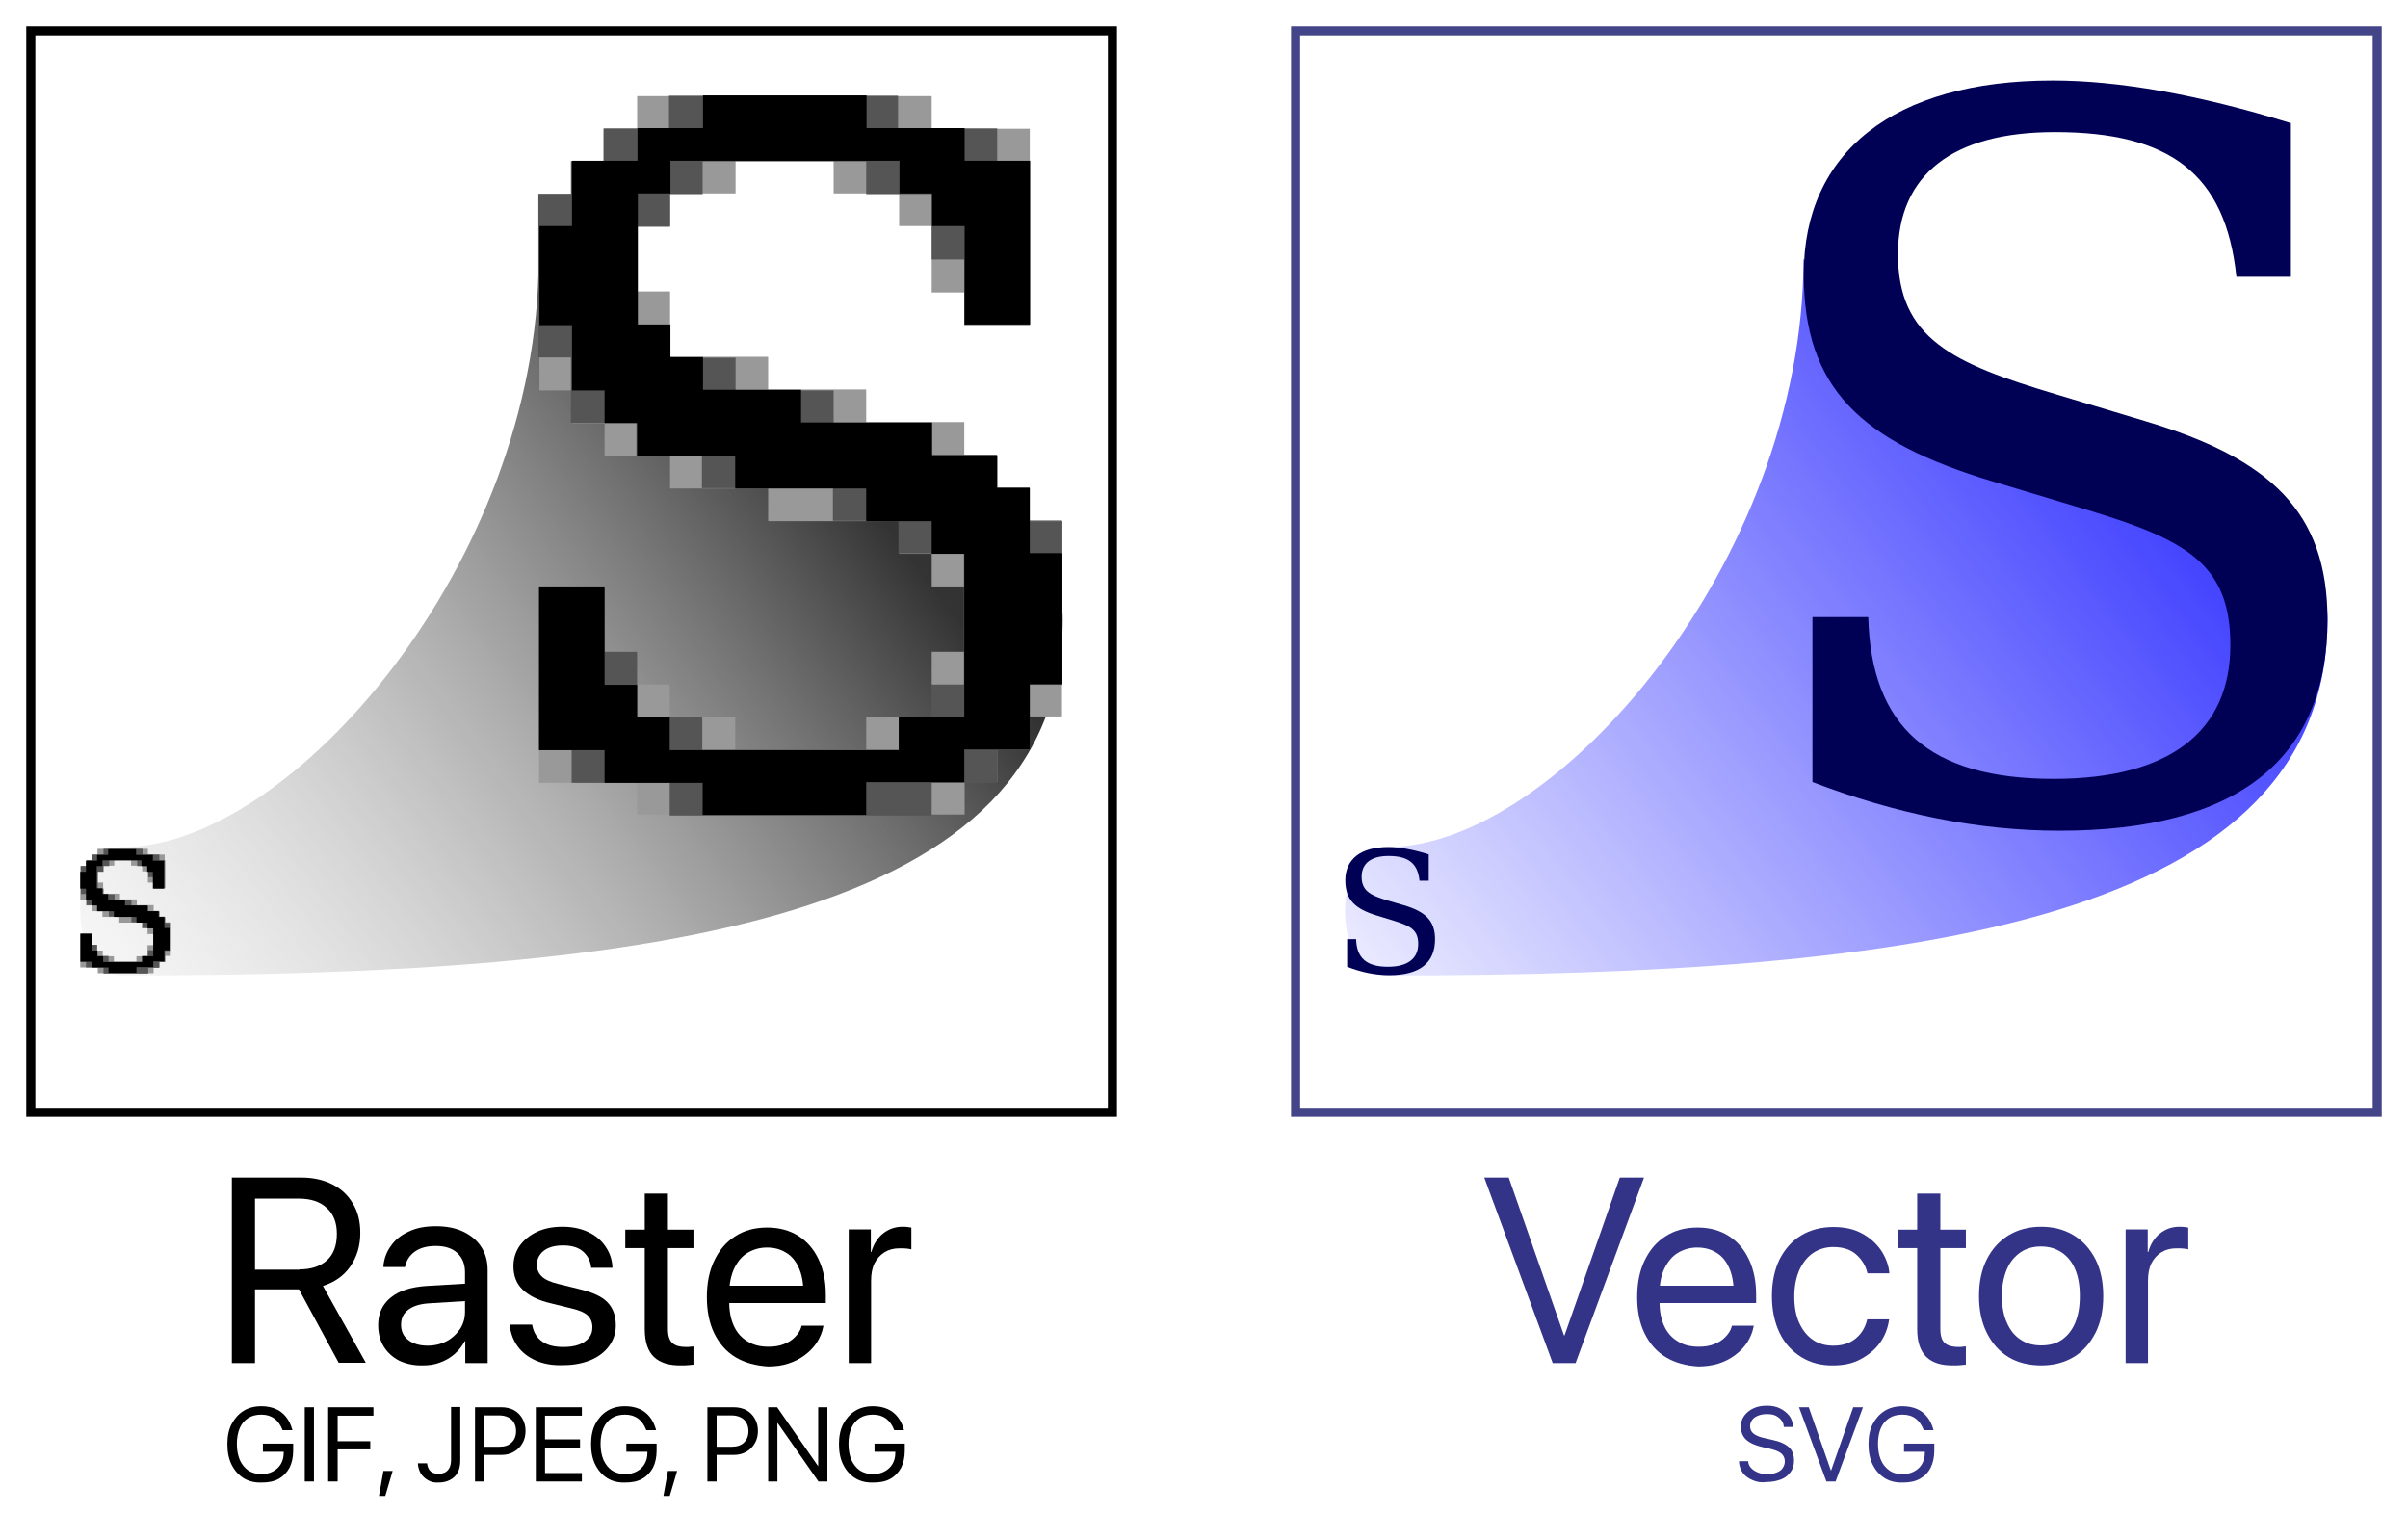<?xml version="1.0" encoding="utf-8"?>
<!-- Generator: Adobe Illustrator 25.3.1, SVG Export Plug-In . SVG Version: 6.00 Build 0)  -->
<svg version="1.1" id="Layer_1" xmlns="http://www.w3.org/2000/svg" xmlns:xlink="http://www.w3.org/1999/xlink" x="0px" y="0px"
	 viewBox="0 0 915 585" style="enable-background:new 0 0 915 585;" xml:space="preserve">
<style type="text/css">
	.st0{enable-background:new    ;}
	.st1{fill:#333388;}
	.st2{fill:none;stroke:#444488;stroke-width:3.45;}
	.st3{fill:none;stroke:#000000;stroke-width:3.45;}
	.st4{fill:url(#SVGID_1_);}
	.st5{fill:url(#SVGID_2_);}
	.st6{fill:#000055;}
	.st7{fill:#999999;}
	.st8{fill:#555555;}
</style>
<g class="st0">
	<path class="st1" d="M716.1,561.7c-1.9-1.2-3.4-2.9-4.5-5.1s-1.6-4.8-1.6-7.8v0c0-2.9,0.5-5.5,1.6-7.6s2.6-3.8,4.5-5
		s4.2-1.8,6.8-1.8c2.2,0,4,0.4,5.6,1.1s2.9,1.8,3.9,3.1s1.7,2.8,2.2,4.5l0.1,0.4H731l-0.1-0.2c-0.7-1.8-1.7-3.2-3-4.2s-3-1.5-5-1.5
		c-1.9,0-3.6,0.4-5,1.3s-2.5,2.2-3.2,3.8s-1.1,3.7-1.1,6v0c0,2.4,0.4,4.4,1.1,6.1s1.8,3,3.2,4s3,1.4,5,1.4c1.7,0,3.1-0.3,4.4-1
		s2.3-1.6,3-2.8s1.1-2.6,1.1-4.2v-0.5h-7.9v-3.1h11.5v2.7c0,2.5-0.5,4.7-1.4,6.5s-2.3,3.2-4.1,4.2s-3.9,1.4-6.4,1.4
		C720.3,563.5,718,562.9,716.1,561.7z"/>
	<polygon class="st1" points="683.6,534.8 687.3,534.8 695.7,558.8 695.8,558.8 704.2,534.8 707.9,534.8 697.5,563 694,563 	"/>
	<path class="st1" d="M666,562.5c-1.5-0.6-2.8-1.5-3.7-2.7s-1.4-2.6-1.5-4.2l0-0.3h3.5l0,0.3c0.1,0.9,0.5,1.7,1.2,2.4
		s1.5,1.2,2.5,1.6s2.2,0.6,3.6,0.6s2.5-0.2,3.5-0.6s1.8-0.9,2.3-1.7s0.8-1.6,0.8-2.5v0c0-1.2-0.4-2.2-1.3-3s-2.3-1.3-4.2-1.8
		l-3.1-0.7c-2.7-0.6-4.8-1.6-6.1-2.8s-2-2.9-2-5v0c0-1.5,0.4-2.9,1.3-4.1s2-2.1,3.5-2.8s3.2-1,5.1-1c1.8,0,3.5,0.3,4.9,1
		s2.6,1.6,3.5,2.7s1.4,2.5,1.5,4.1l0,0.3h-3.5l0-0.3c-0.1-1-0.5-1.8-1.1-2.5s-1.3-1.2-2.2-1.6s-2-0.5-3.2-0.5
		c-1.2,0-2.3,0.2-3.3,0.6s-1.7,0.9-2.2,1.6s-0.8,1.5-0.8,2.4v0c0,1.1,0.4,2.1,1.3,2.8s2.2,1.3,4.1,1.7l3.1,0.7
		c2.9,0.6,5,1.6,6.3,2.8s1.9,2.9,1.9,5.1v0c0,1.7-0.4,3.1-1.3,4.3s-2,2.2-3.6,2.8s-3.4,1-5.6,1C669.3,563.5,667.5,563.2,666,562.5z"
		/>
</g>
<g class="st0">
	<path d="M324.9,561.7c-1.9-1.2-3.4-2.9-4.5-5.1c-1.1-2.2-1.6-4.8-1.6-7.8v0c0-2.9,0.5-5.5,1.6-7.6c1.1-2.1,2.6-3.8,4.5-5
		s4.2-1.8,6.8-1.8c2.2,0,4,0.4,5.6,1.1s2.9,1.8,3.9,3.1s1.7,2.8,2.2,4.5l0.1,0.4h-3.7l-0.1-0.2c-0.7-1.8-1.7-3.2-3-4.2
		c-1.4-1-3-1.5-5-1.5c-1.9,0-3.6,0.4-5,1.3c-1.4,0.9-2.5,2.2-3.2,3.8c-0.7,1.7-1.1,3.7-1.1,6v0c0,2.4,0.4,4.4,1.1,6.1
		c0.8,1.7,1.8,3,3.2,4c1.4,0.9,3,1.4,5,1.4c1.7,0,3.1-0.3,4.4-1s2.3-1.6,3-2.8c0.7-1.2,1.1-2.6,1.1-4.2v-0.5h-7.9v-3.1h11.5v2.7
		c0,2.5-0.5,4.7-1.4,6.5c-1,1.8-2.3,3.2-4.1,4.2s-3.9,1.4-6.4,1.4C329.1,563.5,326.8,562.9,324.9,561.7z"/>
	<polygon points="291.9,534.8 295.3,534.8 313.8,561.4 309.4,557.1 310.9,557.1 310.9,534.8 314.4,534.8 314.4,563 311,563 
		292.5,536.5 297,540.8 295.4,540.8 295.4,563 291.9,563 	"/>
	<path d="M268.8,534.8h3.5V563h-3.5V534.8z M270.6,549.8h7.4c2,0,3.6-0.5,4.7-1.6c1.1-1,1.7-2.5,1.7-4.3v0c0-1.9-0.6-3.3-1.7-4.4
		c-1.1-1-2.7-1.6-4.7-1.6h-7.4v-3.1h8.3c1.8,0,3.3,0.4,4.7,1.1c1.4,0.8,2.4,1.8,3.2,3.2c0.8,1.4,1.2,2.9,1.2,4.7v0
		c0,1.8-0.4,3.4-1.2,4.7c-0.8,1.4-1.8,2.4-3.2,3.2c-1.4,0.8-2.9,1.2-4.7,1.2h-8.3V549.8z"/>
	<polygon points="253.8,559 257.3,559 254.5,568.5 252.1,568.5 	"/>
	<path d="M230.7,561.7c-1.9-1.2-3.4-2.9-4.5-5.1c-1.1-2.2-1.6-4.8-1.6-7.8v0c0-2.9,0.5-5.5,1.6-7.6c1.1-2.1,2.6-3.8,4.5-5
		s4.2-1.8,6.8-1.8c2.2,0,4,0.4,5.6,1.1s2.9,1.8,3.9,3.1s1.7,2.8,2.2,4.5l0.1,0.4h-3.7l-0.1-0.2c-0.7-1.8-1.7-3.2-3-4.2
		c-1.4-1-3-1.5-5-1.5c-1.9,0-3.6,0.4-5,1.3c-1.4,0.9-2.5,2.2-3.2,3.8c-0.7,1.7-1.1,3.7-1.1,6v0c0,2.4,0.4,4.4,1.1,6.1
		c0.8,1.7,1.8,3,3.2,4c1.4,0.9,3,1.4,5,1.4c1.7,0,3.1-0.3,4.4-1s2.3-1.6,3-2.8c0.7-1.2,1.1-2.6,1.1-4.2v-0.5H238v-3.1h11.5v2.7
		c0,2.5-0.5,4.7-1.4,6.5c-1,1.8-2.3,3.2-4.1,4.2s-3.9,1.4-6.4,1.4C234.9,563.5,232.6,562.9,230.7,561.7z"/>
	<polygon points="203.6,534.8 221.1,534.8 221.1,538 207.1,538 207.1,547 220.4,547 220.4,550.1 207.1,550.1 207.1,559.8 
		221.1,559.8 221.1,563 203.6,563 	"/>
	<path d="M180.5,534.8h3.5V563h-3.5V534.8z M182.3,549.8h7.4c2,0,3.6-0.5,4.7-1.6c1.1-1,1.7-2.5,1.7-4.3v0c0-1.9-0.6-3.3-1.7-4.4
		c-1.1-1-2.7-1.6-4.7-1.6h-7.4v-3.1h8.3c1.8,0,3.3,0.4,4.7,1.1c1.4,0.8,2.4,1.8,3.2,3.2c0.8,1.4,1.2,2.9,1.2,4.7v0
		c0,1.8-0.4,3.4-1.2,4.7c-0.8,1.4-1.8,2.4-3.2,3.2c-1.4,0.8-2.9,1.2-4.7,1.2h-8.3V549.8z"/>
	<path d="M162.6,562.5c-1.1-0.6-2-1.5-2.7-2.5c-0.6-1.1-1-2.3-1.1-3.6l0-0.3h3.5l0,0.2c0.1,0.7,0.3,1.4,0.6,1.9
		c0.3,0.6,0.8,1.1,1.4,1.4s1.4,0.5,2.3,0.5c1.6,0,2.8-0.5,3.6-1.4s1.2-2.2,1.2-3.9v-20.1h3.5V555c0,2.7-0.7,4.8-2.2,6.2
		s-3.5,2.2-6.1,2.2C165.1,563.5,163.7,563.2,162.6,562.5z"/>
	<polygon points="145.7,559 149.2,559 146.4,568.5 144,568.5 	"/>
	<polygon points="124.7,534.8 141.9,534.8 141.9,538 128.3,538 128.3,547.7 140.7,547.7 140.7,550.8 128.3,550.8 128.3,563 
		124.7,563 	"/>
	<rect x="115.8" y="534.8" width="3.5" height="28.2"/>
	<path d="M92.5,561.7c-1.9-1.2-3.4-2.9-4.5-5.1c-1.1-2.2-1.6-4.8-1.6-7.8v0c0-2.9,0.5-5.5,1.6-7.6c1.1-2.1,2.6-3.8,4.5-5
		s4.2-1.8,6.8-1.8c2.2,0,4,0.4,5.6,1.1s2.9,1.8,3.9,3.1s1.7,2.8,2.2,4.5l0.1,0.4h-3.7l-0.1-0.2c-0.7-1.8-1.7-3.2-3-4.2
		c-1.4-1-3-1.5-5-1.5c-1.9,0-3.6,0.4-5,1.3c-1.4,0.9-2.5,2.2-3.2,3.8c-0.7,1.7-1.1,3.7-1.1,6v0c0,2.4,0.4,4.4,1.1,6.1
		c0.8,1.7,1.8,3,3.2,4c1.4,0.9,3,1.4,5,1.4c1.7,0,3.1-0.3,4.4-1s2.3-1.6,3-2.8c0.7-1.2,1.1-2.6,1.1-4.2v-0.5h-7.9v-3.1h11.5v2.7
		c0,2.5-0.5,4.7-1.4,6.5c-1,1.8-2.3,3.2-4.1,4.2s-3.9,1.4-6.4,1.4C96.7,563.5,94.4,562.9,92.5,561.7z"/>
</g>
<g class="st0">
	<path class="st1" d="M807.6,467.2h8.5v8.6h0.2c0.8-2.9,2.3-5.3,4.4-7c2.1-1.7,4.6-2.6,7.4-2.6c0.7,0,1.4,0,2,0.1
		c0.6,0.1,1.1,0.2,1.4,0.2v8.3c-0.3-0.1-0.9-0.2-1.7-0.3s-1.8-0.1-2.8-0.1c-2.2,0-4.1,0.5-5.7,1.5s-2.9,2.4-3.8,4.2
		c-0.9,1.8-1.3,4-1.3,6.6V518h-8.5V467.2z"/>
	<path class="st1" d="M763.3,515.8c-3.5-2.1-6.3-5.2-8.3-9.2s-3-8.6-3-14v-0.1c0-5.4,1-10.1,3-14c2-3.9,4.7-6.9,8.3-9.1
		c3.5-2.1,7.6-3.2,12.3-3.2c4.7,0,8.8,1.1,12.3,3.2c3.5,2.1,6.3,5.2,8.3,9.1c2,3.9,3,8.6,3,14v0.1c0,5.4-1,10.1-3,14
		c-2,3.9-4.7,7-8.2,9.1s-7.6,3.2-12.3,3.2S766.8,517.9,763.3,515.8z M783.4,509.2c2.2-1.5,3.9-3.6,5.1-6.4c1.2-2.8,1.8-6.2,1.8-10.2
		v-0.1c0-4-0.6-7.4-1.8-10.2c-1.2-2.8-2.9-4.9-5.2-6.4s-4.8-2.2-7.8-2.2c-2.9,0-5.5,0.7-7.7,2.2c-2.2,1.5-4,3.6-5.2,6.4
		s-1.9,6.2-1.9,10.1v0.1c0,4,0.6,7.4,1.9,10.2c1.2,2.8,3,5,5.2,6.4c2.2,1.5,4.8,2.2,7.8,2.2S781.2,510.7,783.4,509.2z"/>
	<path class="st1" d="M732,515.7c-2.3-2.2-3.5-5.7-3.5-10.6v-30.8h-7.4v-7h7.4v-13.7h8.8v13.7h9.7v7h-9.7V505c0,2.7,0.6,4.5,1.8,5.5
		c1.2,1,2.9,1.4,5.2,1.4c0.5,0,1,0,1.5-0.1s0.9-0.1,1.2-0.1v6.9c-0.5,0.1-1.2,0.1-2,0.2c-0.8,0.1-1.7,0.1-2.5,0.1
		C737.7,519,734.3,517.9,732,515.7z"/>
	<path class="st1" d="M684.4,515.7c-3.5-2.2-6.3-5.2-8.2-9.2s-2.9-8.6-2.9-14v0c0-5.3,1-10,2.9-13.9c2-3.9,4.7-7,8.2-9.1
		s7.6-3.2,12.3-3.2c4.2,0,7.9,0.8,10.9,2.5c3,1.6,5.4,3.8,7.2,6.4c1.7,2.6,2.8,5.4,3.1,8.3l0,0.4h-8.3l-0.1-0.4
		c-0.6-2.5-2-4.8-4.1-6.7c-2.1-1.9-5-2.9-8.8-2.9c-2.9,0-5.5,0.8-7.7,2.3c-2.2,1.5-3.9,3.7-5.2,6.5c-1.2,2.8-1.9,6.1-1.9,10v0
		c0,3.9,0.6,7.3,1.9,10.1c1.3,2.8,3,4.9,5.2,6.4c2.2,1.5,4.8,2.2,7.7,2.2c3.5,0,6.3-0.9,8.5-2.7c2.2-1.8,3.6-4.1,4.3-6.9l0.1-0.4
		h8.3l0,0.3c-0.5,3.2-1.6,6.1-3.5,8.7s-4.4,4.6-7.4,6.2s-6.4,2.3-10.3,2.3C692.1,519,687.9,517.9,684.4,515.7z"/>
	<path class="st1" d="M633,515.8c-3.5-2.1-6.2-5.2-8.1-9.1c-1.9-3.9-2.8-8.5-2.8-13.8v0c0-5.2,0.9-9.9,2.8-13.8c1.9-4,4.5-7.1,8-9.3
		c3.4-2.2,7.4-3.3,12.1-3.3s8.6,1.1,11.9,3.2c3.3,2.1,5.9,5.1,7.7,9c1.8,3.8,2.7,8.3,2.7,13.4v3.1h-40.9v-6.6h36.7l-4.3,6.2v-3.3
		c0-3.9-0.6-7.2-1.8-9.8c-1.2-2.6-2.8-4.5-4.9-5.7c-2.1-1.3-4.5-1.9-7.2-1.9s-5.1,0.7-7.3,2s-3.8,3.3-5.1,5.9s-1.9,5.8-1.9,9.5v3.3
		c0,3.6,0.6,6.6,1.8,9.2s3,4.5,5.2,5.8c2.2,1.4,4.9,2,8,2c2.1,0,4.1-0.3,5.8-1c1.7-0.7,3.1-1.5,4.2-2.7c1.1-1.1,2-2.4,2.4-3.9
		l0.1-0.4h8.3l-0.1,0.5c-0.4,2.1-1.2,4-2.4,5.9c-1.2,1.8-2.7,3.4-4.6,4.8c-1.9,1.4-4,2.5-6.3,3.2s-4.9,1.1-7.7,1.1
		C640.6,519,636.5,517.9,633,515.8z"/>
	<polygon class="st1" points="564,447.5 573.3,447.5 594.3,507.5 594.5,507.5 615.5,447.5 624.7,447.5 598.7,518 590,518 	"/>
</g>
<g class="st0">
	<path d="M322.4,467.2h8.5v8.6h0.2c0.8-2.9,2.3-5.3,4.4-7c2.1-1.7,4.6-2.6,7.4-2.6c0.7,0,1.4,0,2,0.1c0.6,0.1,1.1,0.2,1.4,0.2v8.3
		c-0.3-0.1-0.9-0.2-1.7-0.3s-1.8-0.1-2.8-0.1c-2.2,0-4.1,0.5-5.7,1.5c-1.6,1-2.9,2.4-3.8,4.2c-0.9,1.8-1.3,4-1.3,6.6V518h-8.5V467.2
		z"/>
	<path d="M279.5,515.8c-3.5-2.1-6.2-5.2-8.1-9.1c-1.9-3.9-2.8-8.5-2.8-13.8v0c0-5.2,0.9-9.9,2.8-13.8c1.9-4,4.5-7.1,8-9.3
		c3.4-2.2,7.4-3.3,12.1-3.3c4.6,0,8.6,1.1,11.9,3.2c3.3,2.1,5.9,5.1,7.7,9c1.8,3.8,2.7,8.3,2.7,13.4v3.1h-40.9v-6.6h36.7l-4.3,6.2
		v-3.3c0-3.9-0.6-7.2-1.8-9.8c-1.2-2.6-2.8-4.5-4.9-5.7c-2.1-1.3-4.5-1.9-7.2-1.9c-2.7,0-5.1,0.7-7.3,2s-3.8,3.3-5.1,5.9
		c-1.2,2.6-1.9,5.8-1.9,9.5v3.3c0,3.6,0.6,6.6,1.8,9.2s3,4.5,5.2,5.8c2.2,1.4,4.9,2,8,2c2.1,0,4.1-0.3,5.8-1
		c1.7-0.7,3.1-1.5,4.2-2.7c1.1-1.1,2-2.4,2.4-3.9l0.1-0.4h8.3l-0.1,0.5c-0.4,2.1-1.2,4-2.4,5.9c-1.2,1.8-2.7,3.4-4.6,4.8
		c-1.9,1.4-4,2.5-6.3,3.2c-2.4,0.8-4.9,1.1-7.7,1.1C287.2,519,283,517.9,279.5,515.8z"/>
	<path d="M248.5,515.7c-2.3-2.2-3.5-5.7-3.5-10.6v-30.8h-7.4v-7h7.4v-13.7h8.8v13.7h9.7v7h-9.7V505c0,2.7,0.6,4.5,1.8,5.5
		c1.2,1,2.9,1.4,5.2,1.4c0.5,0,1,0,1.5-0.1c0.5,0,0.9-0.1,1.2-0.1v6.9c-0.5,0.1-1.2,0.1-2,0.2c-0.8,0.1-1.7,0.1-2.5,0.1
		C254.3,519,250.8,517.9,248.5,515.7z"/>
	<path d="M203.7,517.1c-2.9-1.3-5.2-3-6.9-5.3c-1.7-2.3-2.7-4.9-3.1-8l0-0.4h8.5l0.1,0.5c0.5,2.5,1.7,4.5,3.7,5.9
		c1.9,1.4,4.6,2.1,8.1,2.1c2.3,0,4.3-0.3,5.9-0.9c1.6-0.6,2.9-1.5,3.8-2.6s1.3-2.4,1.3-4v0c0-1.8-0.6-3.3-1.7-4.4
		c-1.1-1.1-3.1-2-6-2.7l-8.1-2c-4.8-1.1-8.3-2.9-10.7-5.2s-3.5-5.3-3.5-8.9v0c0-2.9,0.8-5.5,2.4-7.8c1.6-2.2,3.8-4,6.6-5.3
		c2.8-1.3,6-1.9,9.7-1.9c3.7,0,6.9,0.7,9.7,2c2.8,1.3,4.9,3.1,6.5,5.4c1.6,2.3,2.5,4.8,2.7,7.6l0,0.6h-8.1l0-0.3
		c-0.3-2.5-1.4-4.5-3.2-6c-1.8-1.5-4.3-2.2-7.5-2.2c-2.1,0-3.8,0.3-5.3,0.9c-1.5,0.6-2.6,1.5-3.4,2.6c-0.8,1.1-1.2,2.4-1.2,3.9v0
		c0,1.7,0.6,3.2,1.9,4.4c1.2,1.2,3.3,2.1,6.1,2.8l8.1,2c5.1,1.2,8.8,2.9,10.8,5.1c2.1,2.2,3.1,5.1,3.1,8.7v0c0,3-0.9,5.6-2.6,7.9
		c-1.7,2.3-4.1,4.1-7,5.3s-6.4,1.9-10.1,1.9C210,519,206.5,518.3,203.7,517.1z"/>
	<path d="M151.7,517.1c-2.5-1.3-4.5-3.1-5.9-5.4c-1.4-2.3-2.1-5-2.1-8.1v-0.1c0-4.3,1.6-7.8,4.8-10.4s7.7-4,13.6-4.4l18.8-1.1v6.6
		l-17.8,1.1c-3.4,0.2-6,1-7.9,2.4c-1.9,1.4-2.8,3.3-2.8,5.7v0.1c0,2.4,0.9,4.4,2.8,5.8c1.8,1.4,4.3,2.1,7.3,2.1
		c2.7,0,5.1-0.6,7.2-1.7c2.1-1.1,3.8-2.7,5.1-4.6c1.3-2,1.9-4.2,1.9-6.6v-15c0-3.1-1-5.5-2.9-7.3c-1.9-1.8-4.7-2.7-8.2-2.7
		c-3.3,0-5.9,0.7-7.9,2.1s-3.2,3.3-3.7,5.5l-0.1,0.4h-8.2l0-0.5c0.3-2.8,1.2-5.3,2.9-7.6c1.6-2.3,3.9-4.1,6.8-5.4
		c2.9-1.4,6.3-2,10.3-2c4,0,7.5,0.7,10.4,2.1c2.9,1.4,5.2,3.3,6.8,5.8c1.6,2.5,2.4,5.4,2.4,8.8V518h-8.5v-8.3h-0.2
		c-1,1.9-2.3,3.5-3.9,4.9c-1.6,1.4-3.5,2.5-5.5,3.2c-2,0.8-4.2,1.1-6.5,1.1C157.2,519,154.3,518.3,151.7,517.1z"/>
	<path d="M88.1,447.5h26.4c4.5,0,8.5,0.9,11.8,2.6c3.4,1.7,6,4.2,7.8,7.3c1.9,3.1,2.8,6.8,2.8,11.1v0.1c0,4.9-1.3,9.1-3.8,12.7
		c-2.5,3.6-6,6-10.4,7.4l16.3,29.2h-10.3l-15.1-27.9c-0.1,0-0.2,0-0.3,0c-0.1,0-0.2,0-0.3,0H96.9V518h-8.8V447.5z M113.8,482.4
		c4.5,0,8-1.2,10.5-3.5c2.5-2.3,3.7-5.7,3.7-10v-0.1c0-4.2-1.3-7.5-3.9-9.8c-2.6-2.4-6.1-3.5-10.7-3.5H96.9v27H113.8z"/>
</g>
<g>
	<rect x="492.3" y="11.7" class="st2" width="411" height="411"/>
	<rect x="11.7" y="11.7" class="st3" width="411" height="411"/>
</g>
<linearGradient id="SVGID_1_" gradientUnits="userSpaceOnUse" x1="833.05" y1="432.31" x2="497.075" y2="168.7" gradientTransform="matrix(1 0 0 -1 0 586)">
	<stop  offset="0" style="stop-color:#3333FF"/>
	<stop  offset="1" style="stop-color:#3F3FFF;stop-opacity:0"/>
</linearGradient>
<path class="st4" d="M884.4,235.3c0,114.1-153.8,135.4-357.1,135.4c-10,0-16.2-10.8-16.2-24.4c0-13.5,6.2-24.4,16.2-24.4
	c63.7,0,158-108.4,158-223.6C735.1,181.9,884.4,173.1,884.4,235.3z"/>
<linearGradient id="SVGID_2_" gradientUnits="userSpaceOnUse" x1="321.715" y1="405.084" x2="-23.736" y2="143.811" gradientTransform="matrix(1 0 0 -1 0 583.94)">
	<stop  offset="0" style="stop-color:#333333"/>
	<stop  offset="1" style="stop-color:#FFFFFF;stop-opacity:0"/>
</linearGradient>
<path class="st5" d="M403.8,235.3c0,114.1-153.8,135.4-357.1,135.4c-10,0-16.2-10.8-16.2-24.4c0-13.5,6.2-24.4,16.2-24.4
	c63.7,0,158-108.4,158-223.6C254.5,181.9,403.8,173.1,403.8,235.3z"/>
<path class="st6" d="M511.7,356.9h3.6c0.2,7.2,4,10.5,12.1,10.5c7.5,0,11.5-3.1,11.5-8.7c0-5.3-2.9-6.8-9.3-8.8l-6.2-1.9
	c-8.6-2.6-12.2-6.1-12.2-13.5c0-7.9,5.8-12.6,16.2-12.6c4.3,0,9.5,0.9,15.5,2.8v10h-3.5c-0.7-6.7-4.3-9.4-11.8-9.4
	c-6.6,0-10.2,2.8-10.2,7.9c0,5.5,3.5,7.1,10.2,9.1l5.8,1.7c8.2,2.4,11.9,5.9,11.9,12.9c0,9.1-5.9,13.7-17.4,13.7
	c-5.3,0-10.6-1.1-16-3.2V356.9z"/>
<g id="RasterLarge_2_" transform="matrix(1.36 0 0 1.28 -161 -636)">
	<path class="st7" d="M145.5,784.1h-4.7v-10h3.1v3.3h1.6v1.7h1.6v1.7h3.1v1.7h6.3v-1.7h3.1v-3.3h1.6v-3.3h-1.6v-1.7h-1.6v-1.7h-6.3
		v-1.7h-4.7v-1.7H144v-1.7h-1.6v-1.7h-1.6v-10h1.6v-1.7h1.6v-1.7h1.6v-1.7h14.1v1.7h4.7v10h-3.1v-1.7h-1.6v-3.3h-1.6v-1.7h-3.1v-1.7
		h-4.7v1.7h-3.1v1.7h-1.6v3.3h1.6v3.3h4.7v1.7h4.7v1.7h4.7v1.7h1.6v1.7h1.6v1.7h1.6v10h-1.6v1.7h-1.6v1.7h-1.6v1.7h-15.6V784.1z"/>
	<path class="st8" d="M147.1,784.1h-4.7v-1.7h-1.6v-8.3h3.1v3.3h1.6v3.3h1.6h1.6v1.7h9.4v-1.7h1.6v-1.7h1.6v-6.6h-3.1v-1.7h-3.1
		v-1.7h-6.3v-1.7h-3.1v-1.7h-3.1v-3.3h-1.6v-8.3h1.6v-1.7h1.6v-1.7h3.1v-1.7h10.9v1.7h4.7v1.7h1.6v8.3h-3.1v-3.3h-1.6v-3.3h-3.1
		v-1.7h-7.8v1.7h-1.6v1.7h-1.6v5h1.6v1.7h3.1v1.7h4.7v1.7h4.7v1.7h3.1v1.7h1.6v1.7h1.6v8.3h-1.6v3.3h-1.6v1.7h-3.1v1.7h-12.5V784.1z
		"/>
	<path d="M148.7,784.1H144v-1.7h-3.1v-8.3h3.1v5h1.6v1.7h1.6v1.7h10.9v-1.7h3.1v-8.3h-1.6v-1.7h-3.1v-1.7h-6.3v-1.7h-4.7v-1.7H144
		v-1.7h-1.6v-3.3h-1.6v-5h1.6v-3.3h3.1v-1.7h3.1v-1.7h7.8v1.7h4.7v1.7h3.1v8.3h-3.1v-5h-1.6v-1.7h-1.6v-1.7h-10.9v1.7h-1.6v6.6h1.6
		v1.7h1.6v1.7h4.7v1.7h6.3v1.7h3.1v1.7h1.6v3.3h1.6v6.6h-1.6v3.3h-3.1v1.7h-4.7v1.7h-7.8V784.1z"/>
</g>
<path class="st6" d="M688.8,234.5h21.1c1.1,41.8,23.4,61.5,70.5,61.5c44.1,0,67.1-18.1,67.1-50.9c0-30.9-17-40-54.3-51.3L757,182.9
	c-50.1-15.1-71.6-35.4-71.6-78.8c0-46,33.9-73.5,94.6-73.5c24.9,0,55.4,5.3,90.5,16.2v58.4h-20.7c-4.1-39.2-25.3-55-69-55
	c-38.8,0-59.6,16.2-59.6,46.4c0,32,20.7,41.5,59.9,53.2l33.9,10.2c47.9,14.3,69.4,34.7,69.4,75.4c0,53.2-34.3,80.3-101.8,80.3
	c-30.9,0-62.2-6.4-93.9-18.5V234.5z"/>
<g id="RasterLarge" transform="matrix(1.36 0 0 1.28 -161 -636)">
	<path class="st7" d="M296.4,729.3h-27.4V671h18.3v19.4h9.1v9.7h9.1v9.7h18.3v9.7h36.6v-9.7h18.3v-19.4h9.1V671h-9.1v-9.7h-9.1v-9.7
		H333v-9.7h-27.4v-9.7h-18.3v-9.7h-9.1v-9.7h-9.1v-58.3h9.1v-9.7h9.1v-9.7h9.1v-9.7h82.3v9.7h27.4v58.3h-18.3v-9.7h-9.1V564h-9.1
		v-9.7h-18.3v-9.7h-27.4v9.7h-18.3v9.7h-9.1v19.4h9.1v19.4H333v9.7h27.4v9.7h27.4v9.7h9.1v9.7h9.1v9.7h9.1v58.3h-9.1v9.7H397v9.7
		h-9.1v9.7h-91.5V729.3z"/>
	<path class="st8" d="M305.5,729.3h-27.4v-9.7h-9.1V671h18.3v19.4h9.1v19.4h9.1h9.1v9.7h54.9v-9.7h9.1v-9.7h9.1v-38.9h-18.3v-9.7
		h-18.3v-9.7h-36.6v-9.7h-18.3v-9.7h-18.3v-19.4h-9.1v-48.6h9.1v-9.7h9.1v-9.7h18.3v-9.7h64v9.7H397v9.7h9.1v48.6h-18.3v-19.4h-9.1
		v-19.4h-18.3v-9.7h-45.7v9.7h-9.1v9.7h-9.1v29.2h9.1v9.7h18.3v9.7h27.4v9.7h27.4v9.7H397v9.7h9.1v9.7h9.1v48.6h-9.1v19.4H397v9.7
		h-18.3v9.7h-73.2V729.3z"/>
	<path d="M314.7,729.3h-27.4v-9.7h-18.3V671h18.3v29.2h9.1v9.7h9.1v9.7h64v-9.7h18.3v-48.6h-9.1v-9.7h-18.3v-9.7h-36.6v-9.7h-27.4
		v-9.7h-9.1v-9.7h-9.1v-19.4h-9.1V564h9.1v-19.4h18.3v-9.7h18.3v-9.7h45.7v9.7h27.4v9.7h18.3v48.6h-18.3V564h-9.1v-9.7h-9.1v-9.7
		h-64v9.7h-9.1v38.9h9.1v9.7h9.1v9.7h27.4v9.7h36.6v9.7H397v9.7h9.1v19.4h9.1v38.9h-9.1v19.4h-18.3v9.7h-27.4v9.7h-45.7V729.3z"/>
</g>
</svg>
